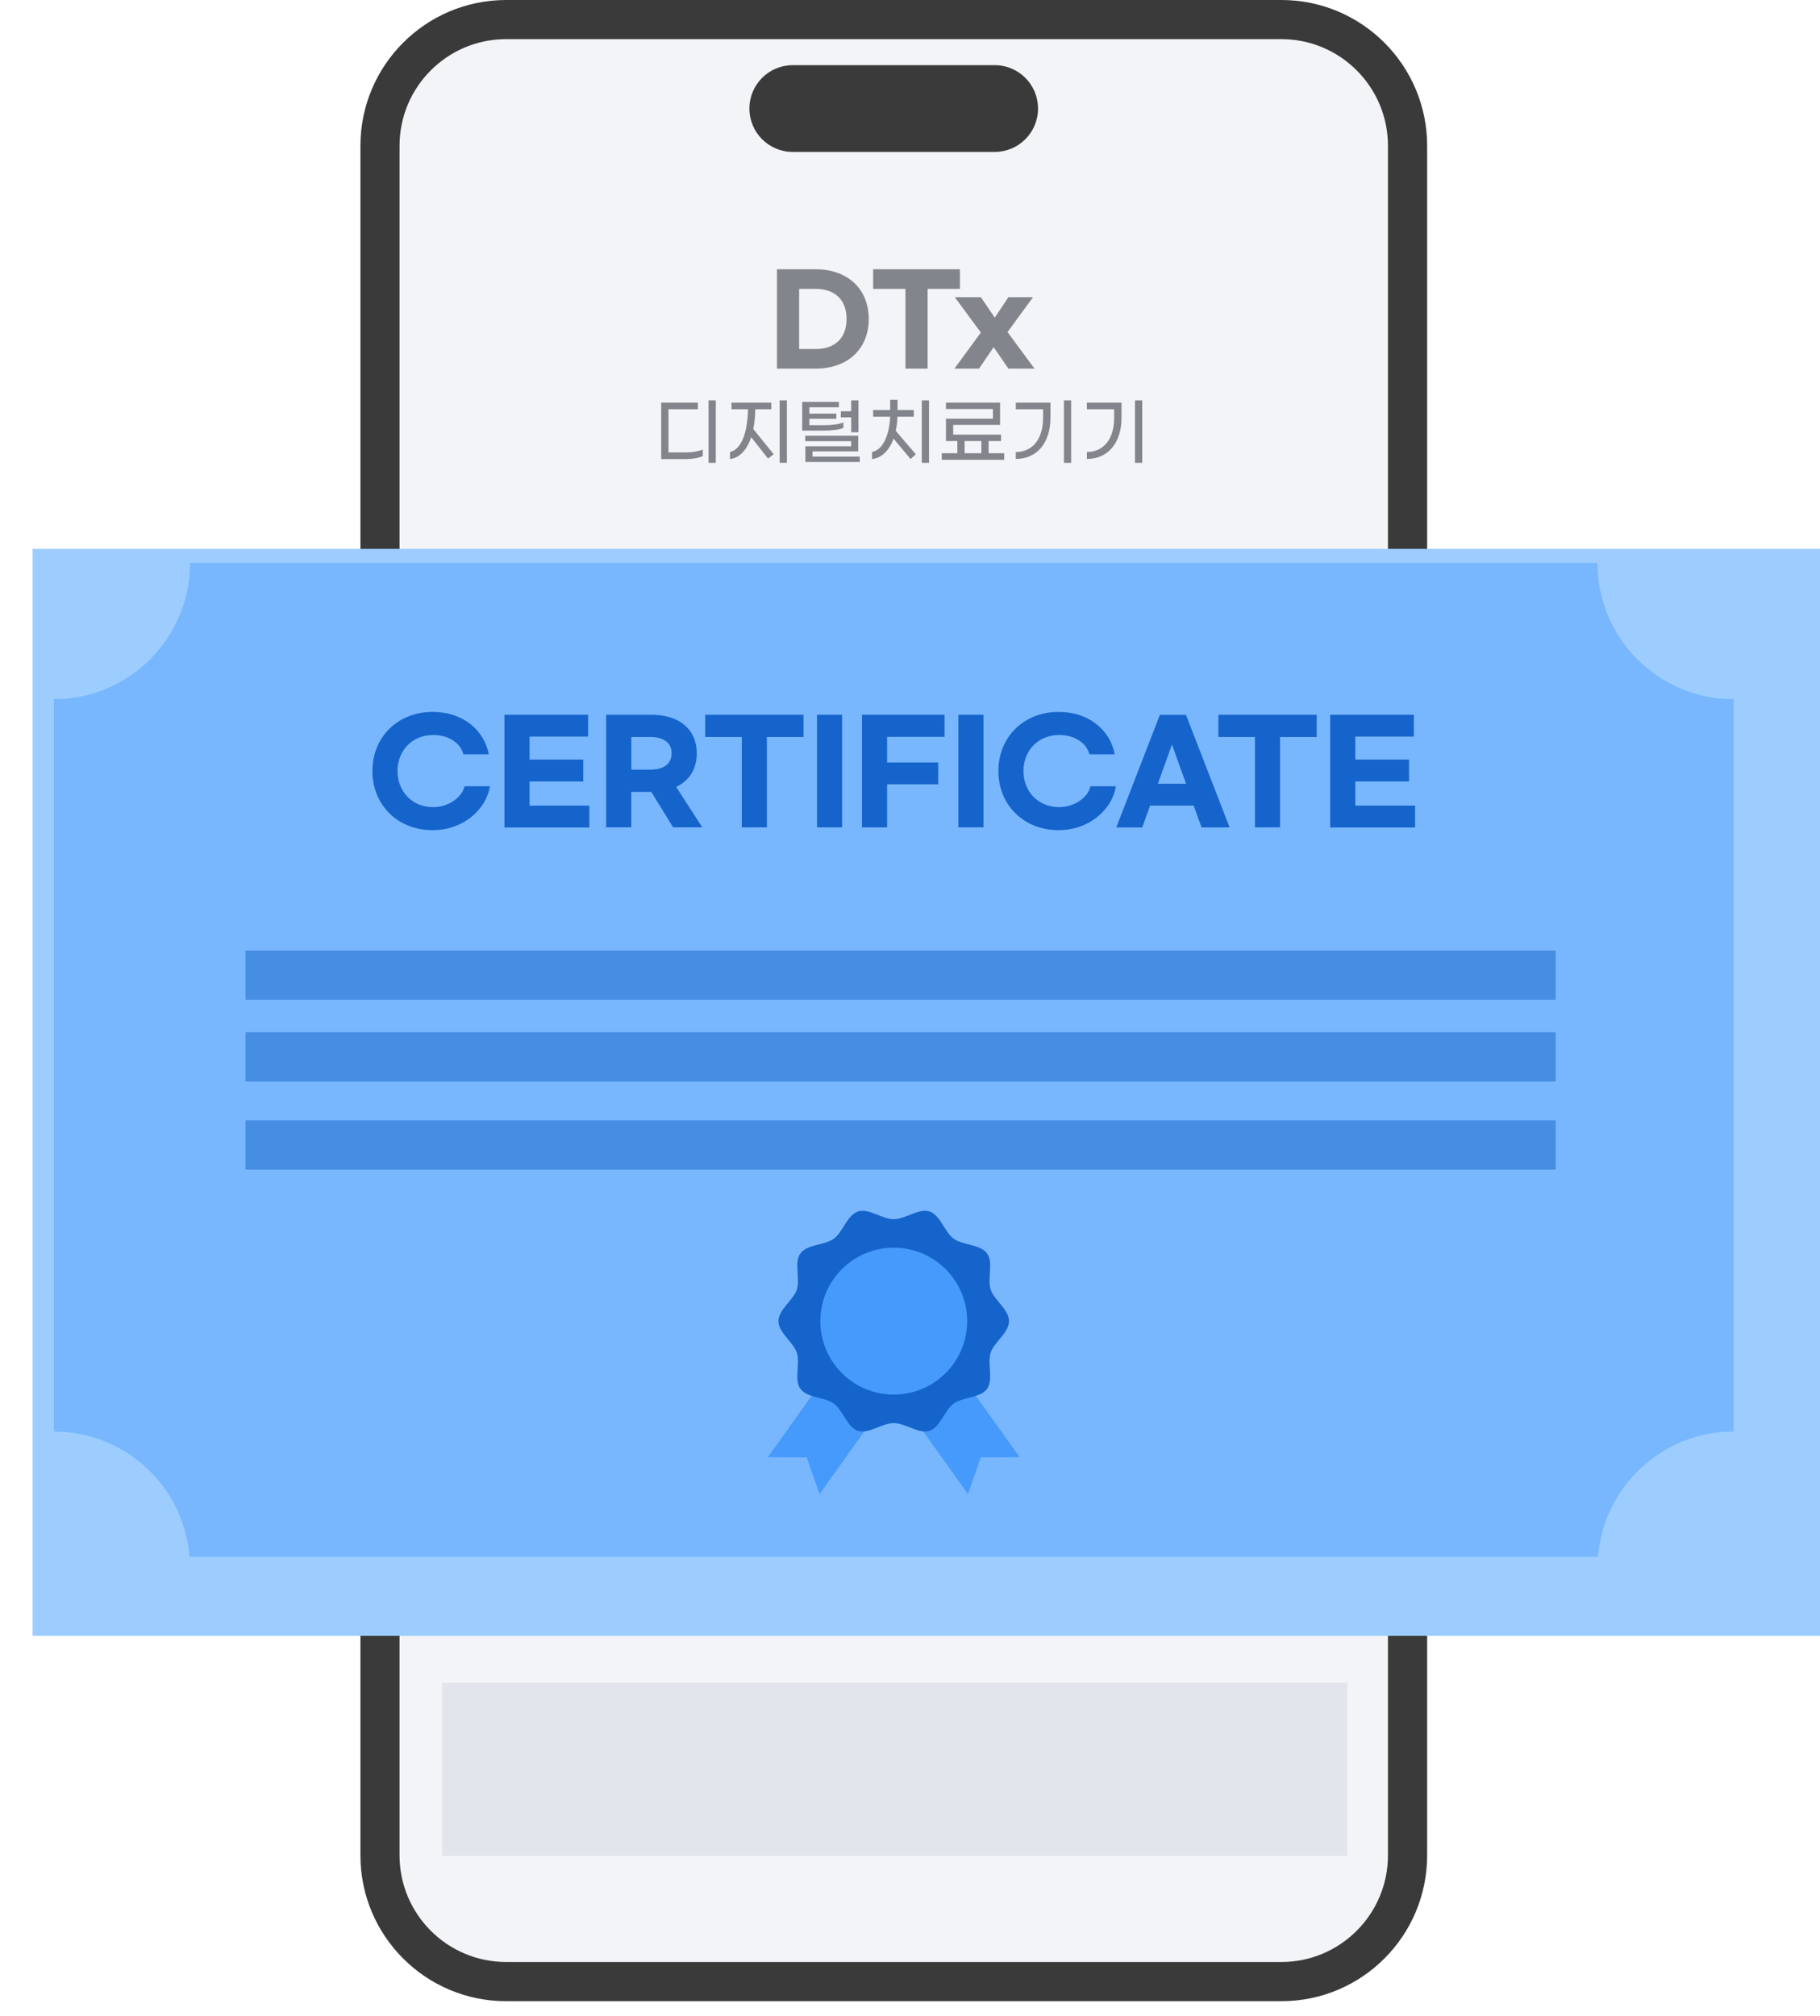 <svg width="112" height="124" viewBox="0 0 112 124" fill="none" xmlns="http://www.w3.org/2000/svg">
<path d="M78.853 0H31.151C26.196 0 22.18 4.017 22.18 8.971V114.125C22.18 119.079 26.196 123.096 31.151 123.096H78.853C83.808 123.096 87.824 119.079 87.824 114.125V8.971C87.824 4.017 83.808 0 78.853 0Z" fill="#3A3A3A"/>
<path d="M35.926 2.407H31.151C27.524 2.407 24.587 5.348 24.587 8.971V114.121C24.587 117.748 27.528 120.685 31.151 120.685H78.849C82.476 120.685 85.413 117.744 85.413 114.121V8.971C85.413 5.344 82.472 2.407 78.849 2.407H35.926Z" fill="#F2F4F8"/>
<path d="M47.813 22.675V16.562H50.183C52.208 16.562 53.461 17.815 53.461 19.622C53.461 21.43 52.208 22.675 50.183 22.675H47.813ZM49.178 21.468H50.206C51.376 21.468 52.096 20.8 52.096 19.622C52.096 18.445 51.376 17.77 50.206 17.77H49.178V21.468ZM59.072 16.562V17.77H57.085V22.675H55.72V17.77H53.732V16.562H59.072ZM58.733 22.675L60.361 20.455L58.756 18.28H60.361L61.216 19.54L62.056 18.28H63.571L62.003 20.425L63.661 22.675H62.056L61.148 21.355L60.248 22.675H58.733ZM43.603 28.473V24.625H44.049V28.468L43.603 28.473ZM40.688 28.238V24.765H42.947V25.174H41.138V27.829H42.254C42.618 27.829 43.014 27.757 43.248 27.645V28.054C43.014 28.166 42.609 28.238 42.24 28.238H40.688ZM47.977 24.625H48.423V28.468H47.977V24.625ZM46.479 25.174C46.474 25.619 46.429 26.029 46.357 26.389L47.613 27.942L47.262 28.207L46.227 26.889C45.961 27.694 45.502 28.171 44.922 28.238V27.797C45.606 27.672 46.011 26.601 46.029 25.174H45.012V24.765H47.464V25.174H46.479ZM52.382 26.591V25.669H51.743V25.296H52.382V24.625H52.828V26.591H52.382ZM51.901 26.322C51.662 26.425 51.199 26.488 50.654 26.488H49.367V24.72H51.626V25.052H49.808V25.439H51.464V25.759H49.808V26.155H50.69C51.212 26.155 51.653 26.092 51.901 25.988V26.322ZM50.002 28.085H52.909V28.419H49.561V27.451H52.378V27.136H49.552V26.803H52.814V27.766H50.002V28.085ZM55.23 25.633C55.217 25.948 55.181 26.236 55.122 26.502L56.36 27.946L56.036 28.234L54.987 26.983C54.717 27.726 54.249 28.171 53.664 28.238V27.802C54.317 27.685 54.726 26.799 54.78 25.633H53.732V25.219H54.78V24.589H55.235V25.219H56.234V25.633H55.23ZM56.724 24.625H57.17V28.468H56.724V24.625ZM60.837 27.878H61.795V28.284H57.957V27.878H58.915V27.131H58.213V25.755H61.102V25.16H58.213V24.765H61.543V26.137H58.659V26.735H61.602V27.131H60.837V27.878ZM59.361 27.131V27.878H60.391V27.131H59.361ZM65.472 28.468V24.625H65.917V28.468H65.472ZM62.511 28.23V27.806C63.559 27.802 64.189 26.988 64.189 25.701V25.174H62.511V24.765H64.644V25.692C64.644 27.23 63.825 28.23 62.511 28.23ZM69.845 28.468V24.625H70.291V28.468H69.845ZM66.884 28.23V27.806C67.933 27.802 68.563 26.988 68.563 25.701V25.174H66.884V24.765H69.017V25.692C69.017 27.23 68.198 28.23 66.884 28.23Z" fill="#82868C"/>
<g style="mix-blend-mode:multiply">
<path d="M82.918 103.504H27.2V114.165H82.918V103.504Z" fill="#E2E6EC"/>
</g>
<path d="M61.211 9.345H48.785C47.309 9.345 46.117 8.149 46.117 6.676C46.117 5.2 47.313 4.008 48.785 4.008H61.211C62.688 4.008 63.879 5.204 63.879 6.676C63.879 8.153 62.684 9.345 61.211 9.345Z" fill="#3A3A3A"/>
<g filter="url(#filter0_d_0_4403)">
<path d="M110 31.761H0V98.625H110V31.761Z" fill="#9DCDFF"/>
</g>
<path opacity="0.42" d="M3.314 43.011V88.053C7.716 88.053 11.319 91.447 11.664 95.761H98.34C98.685 91.447 102.288 88.053 106.69 88.053V43.011C102.06 43.011 98.304 39.256 98.304 34.626H11.696C11.696 39.256 7.94 43.011 3.31 43.011H3.314Z" fill="#469AFB"/>
<path d="M50.434 91.905L49.644 89.646L47.252 89.634L52.46 82.34L55.642 84.615L50.434 91.905Z" fill="#469AFB"/>
<path d="M59.566 91.905L60.356 89.646L62.747 89.634L57.539 82.34L54.358 84.615L59.566 91.905Z" fill="#469AFB"/>
<path d="M62.093 81.264C62.093 81.987 61.175 82.552 60.966 83.202C60.745 83.876 61.147 84.875 60.741 85.433C60.328 85.999 59.253 85.927 58.687 86.336C58.125 86.745 57.869 87.792 57.194 88.013C56.544 88.225 55.722 87.535 55 87.535C54.278 87.535 53.459 88.225 52.805 88.013C52.131 87.796 51.874 86.745 51.312 86.336C50.747 85.922 49.672 85.999 49.258 85.433C48.849 84.871 49.254 83.876 49.034 83.202C48.821 82.552 47.906 81.987 47.906 81.264C47.906 80.542 48.825 79.976 49.034 79.326C49.254 78.652 48.849 77.653 49.258 77.096C49.672 76.53 50.747 76.606 51.312 76.193C51.874 75.784 52.131 74.736 52.805 74.516C53.455 74.303 54.278 74.993 55 74.993C55.722 74.993 56.541 74.303 57.194 74.516C57.869 74.736 58.125 75.784 58.687 76.193C59.253 76.606 60.328 76.53 60.741 77.096C61.151 77.657 60.745 78.652 60.966 79.326C61.175 79.976 62.093 80.542 62.093 81.264Z" fill="#1564CC"/>
<path d="M59.518 81.264C59.518 83.76 57.495 85.782 55 85.782C52.504 85.782 50.482 83.76 50.482 81.264C50.482 78.769 52.504 76.746 55 76.746C57.495 76.746 59.518 78.769 59.518 81.264Z" fill="#469AFB"/>
<path opacity="0.5" d="M95.732 63.494H15.11V66.527H95.732V63.494Z" fill="#1564CC"/>
<path opacity="0.5" d="M95.732 58.467H15.11V61.5H95.732V58.467Z" fill="#1564CC"/>
<path opacity="0.5" d="M95.732 68.915H15.11V71.948H95.732V68.915Z" fill="#1564CC"/>
<path d="M22.918 47.425C22.918 45.327 24.491 43.79 26.621 43.79C28.523 43.79 29.799 44.937 30.08 46.398H28.515C28.355 45.736 27.648 45.21 26.654 45.21C25.398 45.21 24.463 46.137 24.463 47.429C24.463 48.721 25.398 49.648 26.654 49.648C27.648 49.648 28.463 48.994 28.583 48.364H30.148C29.936 49.756 28.543 51.064 26.621 51.064C24.487 51.064 22.918 49.527 22.918 47.429V47.425Z" fill="#1564CC"/>
<path d="M31.043 43.966H36.191V45.31H32.588V46.723H35.894V48.067H32.588V49.555H36.267V50.9H31.043V43.974V43.966Z" fill="#1564CC"/>
<path d="M41.423 50.891L40.079 48.709H38.847V50.891H37.302V43.966H40.091C41.848 43.966 42.879 44.901 42.879 46.337C42.879 47.288 42.43 48.019 41.611 48.404L43.216 50.891H41.423ZM38.851 47.341H40.022C40.837 47.341 41.33 46.992 41.33 46.337C41.33 45.684 40.837 45.334 40.022 45.334H38.851V47.341Z" fill="#1564CC"/>
<path d="M49.443 45.334H47.192V50.891H45.648V45.334H43.397V43.966H49.447V45.334H49.443Z" fill="#1564CC"/>
<path d="M51.822 43.966V50.891H50.278V43.966H51.822Z" fill="#1564CC"/>
<path d="M53.046 43.966H58.126V45.326H54.591V46.899H57.737V48.243H54.591V50.895H53.046V43.97V43.966Z" fill="#1564CC"/>
<path d="M60.521 43.966V50.891H58.976V43.966H60.521Z" fill="#1564CC"/>
<path d="M61.44 47.425C61.44 45.326 63.013 43.79 65.143 43.79C67.045 43.79 68.321 44.937 68.602 46.398H67.037C66.876 45.736 66.17 45.21 65.175 45.21C63.919 45.21 62.984 46.137 62.984 47.429C62.984 48.721 63.919 49.648 65.175 49.648C66.17 49.648 66.985 48.994 67.105 48.364H68.67C68.457 49.756 67.065 51.064 65.143 51.064C63.009 51.064 61.44 49.527 61.44 47.429V47.425Z" fill="#1564CC"/>
<path d="M73.461 49.551H70.776L70.291 50.895H68.694L71.378 43.97H72.983L75.667 50.895H73.942L73.457 49.551H73.461ZM72.987 48.207L72.121 45.796L71.254 48.207H72.987Z" fill="#1564CC"/>
<path d="M81.024 45.334H78.773V50.891H77.228V45.334H74.977V43.966H81.028V45.334H81.024Z" fill="#1564CC"/>
<path d="M81.858 43.966H87.006V45.31H83.403V46.723H86.709V48.067H83.403V49.555H87.082V50.9H81.858V43.974V43.966Z" fill="#1564CC"/>
<defs>
<filter id="filter0_d_0_4403" x="0" y="31.761" width="112" height="68.864" filterUnits="userSpaceOnUse" color-interpolation-filters="sRGB">
<feFlood flood-opacity="0" result="BackgroundImageFix"/>
<feColorMatrix in="SourceAlpha" type="matrix" values="0 0 0 0 0 0 0 0 0 0 0 0 0 0 0 0 0 0 127 0" result="hardAlpha"/>
<feOffset dx="2" dy="2"/>
<feComposite in2="hardAlpha" operator="out"/>
<feColorMatrix type="matrix" values="0 0 0 0 0 0 0 0 0 0 0 0 0 0 0 0 0 0 0.1 0"/>
<feBlend mode="normal" in2="BackgroundImageFix" result="effect1_dropShadow_0_4403"/>
<feBlend mode="normal" in="SourceGraphic" in2="effect1_dropShadow_0_4403" result="shape"/>
</filter>
</defs>
</svg>
